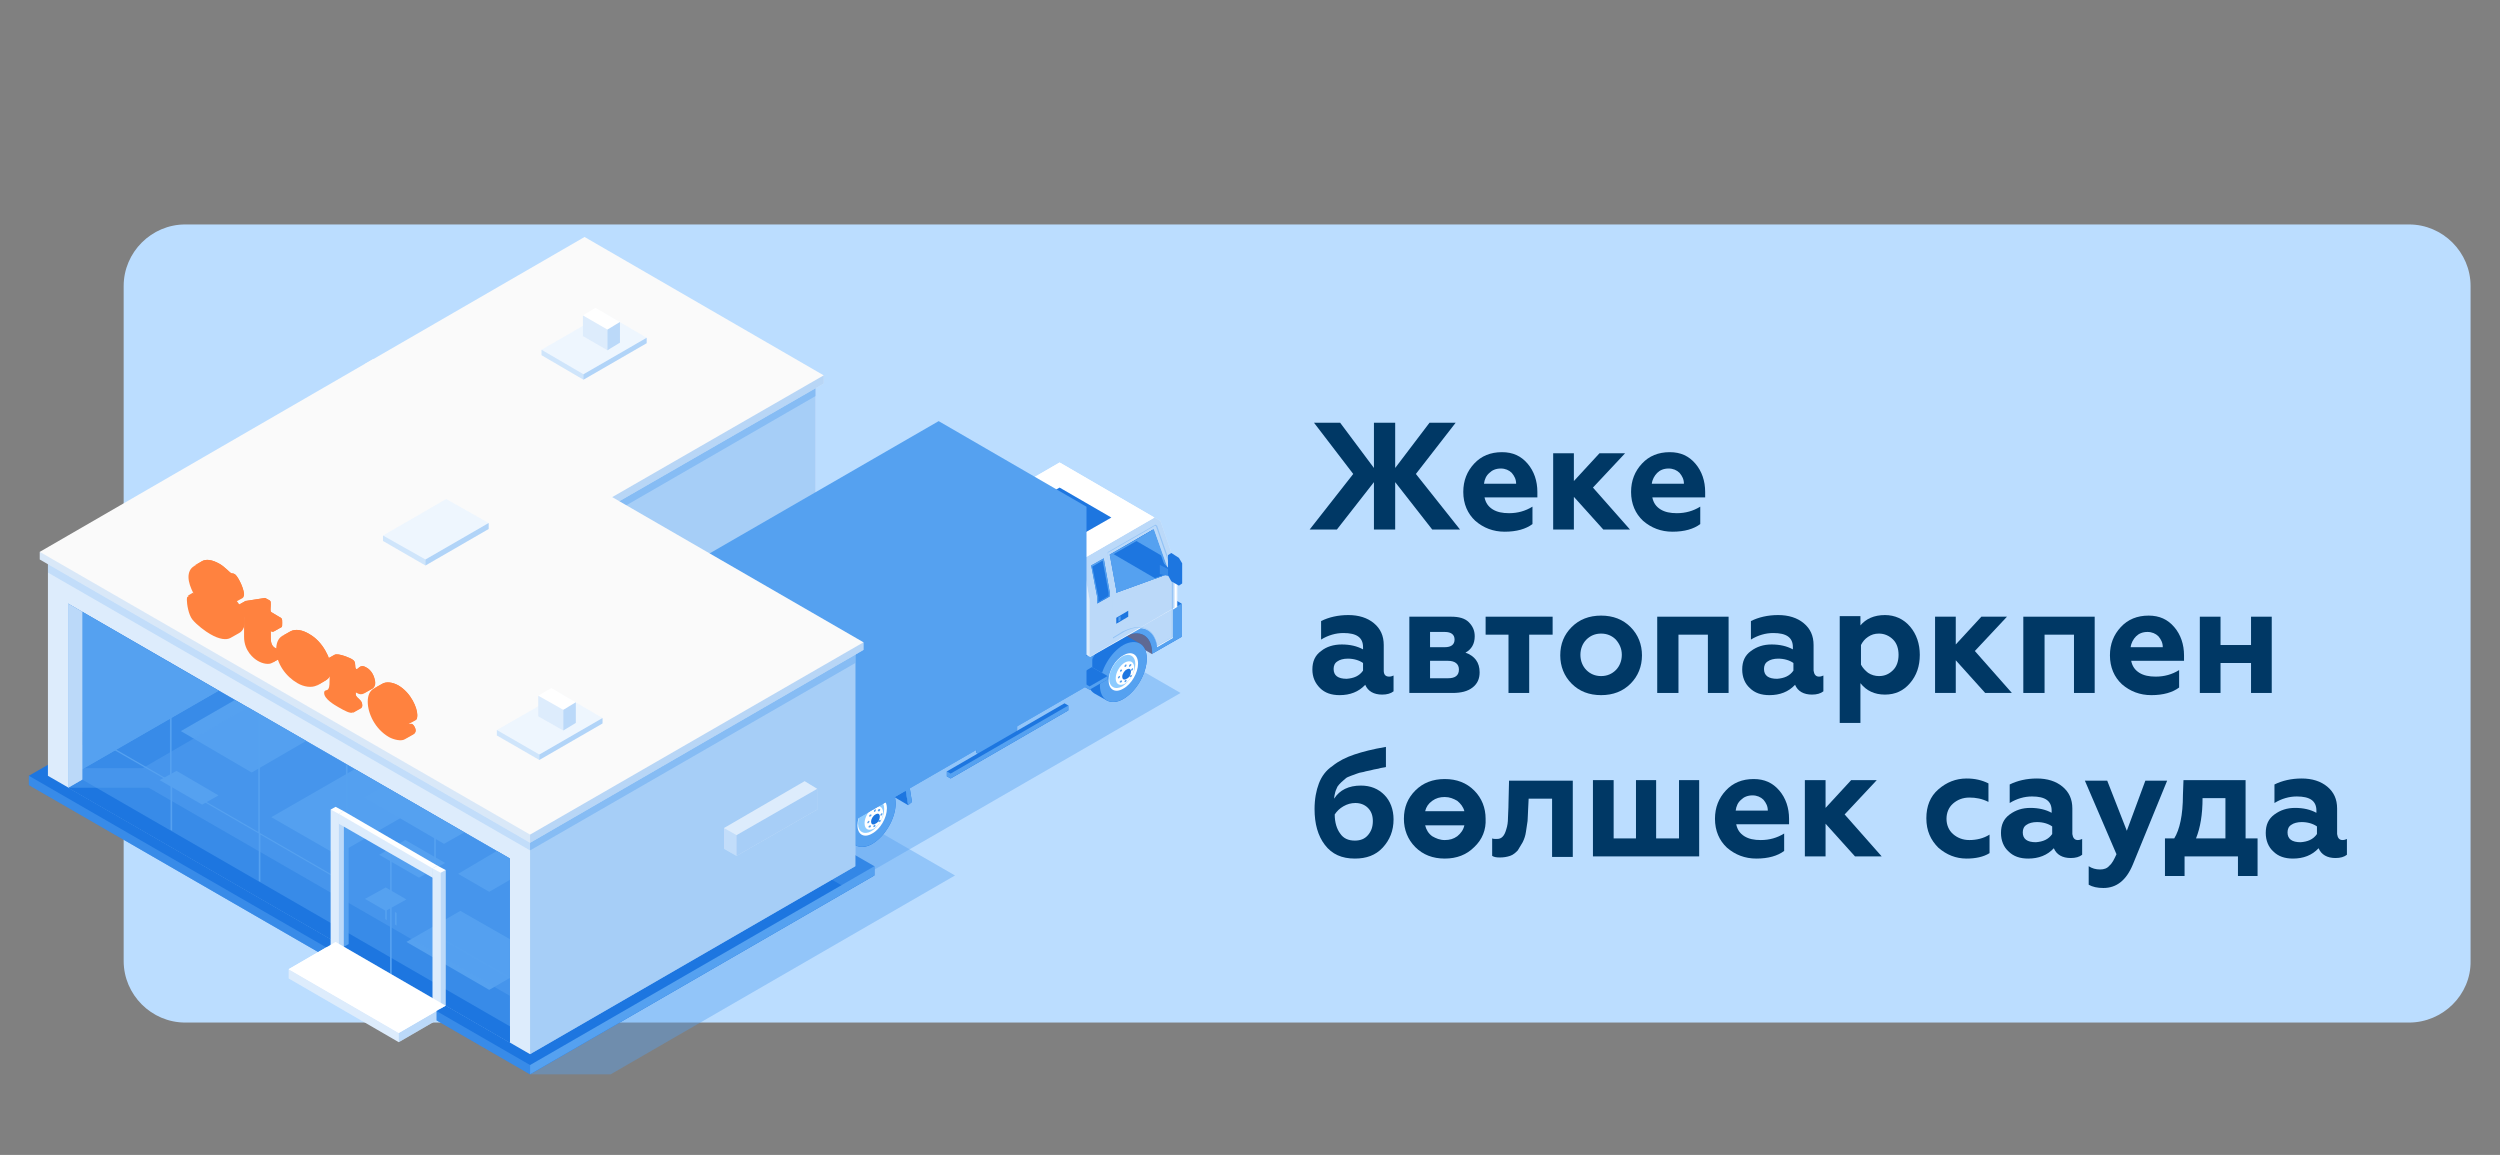 <?xml version="1.0" encoding="utf-8"?>
<!-- Generator: Adobe Illustrator 27.8.1, SVG Export Plug-In . SVG Version: 6.00 Build 0)  -->
<svg version="1.1" id="Layer_7" xmlns="http://www.w3.org/2000/svg" xmlns:xlink="http://www.w3.org/1999/xlink" x="0px" y="0px"
	 viewBox="0 0 458.9 212" style="enable-background:new 0 0 458.9 212;" xml:space="preserve">
<rect x="0" y="0" width="458.9" height="212" fill="#808080" stroke="none"/>
<style type="text/css">
	.st0{fill:#BBDDFF;}
	.st1{opacity:0.4;fill:#55A1F0;}
	.st2{fill:#1D76E0;}
	.st3{opacity:0.5;fill:#55A1F0;}
	.st4{fill:#55A1F0;}
	.st5{fill:#FFFFFF;}
	.st6{opacity:0.4;fill:#2285EC;}
	.st7{fill:#FAFAFA;}
	.st8{fill:#8CCBFF;}
	.st9{opacity:0.8;fill:#706680;}
	.st10{opacity:0.2;fill:#55A1F0;}
	.st11{fill:#FF823F;}
	.st12{opacity:0.1;fill:#55A1F0;}
	.st13{fill:#003865;}
</style>
<path class="st0" d="M442.2,187.7H34c-6.2,0-11.3-5.1-11.3-11.3V52.5c0-6.2,5.1-11.3,11.3-11.3h408.2c6.2,0,11.3,5.1,11.3,11.3
	v123.9C453.6,182.6,448.4,187.7,442.2,187.7z"/>
<g>
	<polygon class="st1" points="129.3,134.2 129.3,134.2 168.1,111.8 122.1,85.3 107.3,85.3 68.5,107.6 68.5,107.6 68.5,107.6 
		5.3,144.1 97.3,197.2 112.1,197.2 175.3,160.7 	"/>
	<g>
		<polygon class="st2" points="153.3,110.1 107.3,83.6 68.5,106 68.5,107.6 114.5,134.2 153.3,111.8 		"/>
		<polygon class="st3" points="68.5,106 68.5,107.6 114.5,134.2 114.5,132.5 		"/>
		<polygon class="st4" points="114.5,132.5 114.5,134.2 153.3,111.8 153.3,110.1 		"/>
	</g>
	<g>
		<polygon class="st2" points="160.5,159 68.5,106 5.3,142.4 5.3,144.1 97.3,197.2 160.5,160.7 		"/>
		<polygon class="st3" points="97.3,195.5 97.3,197.2 5.3,144.1 5.3,142.4 		"/>
		<polygon class="st4" points="160.5,159 160.5,160.7 97.3,197.2 97.3,195.5 		"/>
	</g>
	<g>
		<polygon class="st5" points="149.7,70.4 107.3,45.9 68.5,68.2 68.5,108 110.9,132.5 149.7,110.1 		"/>
		<polygon class="st6" points="110.9,92.7 110.9,132.5 149.7,110.1 149.7,70.4 		"/>
		<polygon class="st1" points="110.9,92.7 110.9,95.1 149.7,72.7 149.7,70.4 		"/>
	</g>
	<g>
		<polygon class="st7" points="151.2,68.9 107.3,43.5 67,66.8 67,68.2 110.9,93.6 151.2,70.4 		"/>
		<polygon class="st1" points="110.9,92.1 110.9,93.6 151.2,70.4 151.2,68.9 		"/>
	</g>
	<g>
		<polygon class="st1" points="155,162.8 127.6,147 189.3,111.4 216.7,127.2 		"/>
		<g>
			<polygon class="st2" points="196.6,104.1 126.7,144.4 126.7,147.7 140.7,155.8 210.6,115.5 210.6,112.2 			"/>
			<polygon class="st3" points="140.7,152.5 140.7,155.8 126.7,147.7 126.7,144.4 			"/>
			<polygon class="st4" points="210.6,112.2 140.7,152.5 140.7,155.8 210.6,115.5 			"/>
		</g>
		<g>
			<g>
				<polygon class="st2" points="186,131.6 179.2,135.5 179.2,138.2 179.9,138.5 186.7,134.6 186.7,132 				"/>
				<polygon class="st4" points="179.9,135.9 179.2,135.5 179.2,138.2 179.9,138.5 186.7,134.6 186.7,132 				"/>
			</g>
			<g>
				<polygon class="st2" points="195.4,129.1 173.8,141.6 173.8,142.5 174.5,142.9 196.1,130.4 196.1,129.5 				"/>
				<polygon class="st4" points="174.5,142 173.8,141.6 173.8,142.5 174.5,142.9 196.1,130.4 196.1,129.5 				"/>
			</g>
		</g>
		<g>
			<polygon class="st2" points="163.3,145.8 151.5,150.6 150.8,151 150.8,147.7 152.1,143 161.2,137.7 163.3,140.9 164,145.3 			"/>
			<polygon class="st4" points="163.3,145.8 151.5,150.6 150.8,151 150.8,147.7 152.1,143 161.2,137.7 163.3,140.9 164,145.3 			"/>
			<polygon class="st2" points="166.7,147.8 163.3,145.8 162.6,141.5 160.8,138.7 164.2,140.7 166,143.5 			"/>
			<g>
				<path class="st2" d="M164.4,147.5c0-1.4-0.5-2.3-1.3-2.8l0,0l-2.3-1.3l0,0c-0.8-0.4-1.8-0.4-3,0.3c-2.4,1.4-4.3,4.7-4.3,7.4
					c0,1.4,0.5,2.3,1.3,2.8l2.3,1.3c0.8,0.4,1.8,0.4,3-0.3C162.5,153.5,164.4,150.2,164.4,147.5z"/>
				<path class="st4" d="M164.4,147.5c0-2.7-1.9-3.8-4.3-2.5c-2.4,1.4-4.3,4.7-4.3,7.4c0,2.7,1.9,3.8,4.3,2.5
					C162.5,153.5,164.4,150.2,164.4,147.5z"/>
				<path class="st5" d="M162.8,148.4c0-1.7-1.2-2.4-2.7-1.5c-1.5,0.8-2.7,2.9-2.7,4.6c0,1.7,1.2,2.4,2.7,1.5
					C161.6,152.2,162.8,150.1,162.8,148.4z"/>
				<path class="st8" d="M162.3,148.5c0-1.5-1.1-2.1-2.4-1.4c-1.3,0.8-2.4,2.6-2.4,4.1c0,1.5,1.1,2.1,2.4,1.4
					C161.3,151.8,162.3,150,162.3,148.5z"/>
				<path class="st5" d="M162.1,149.2c0-1.1-0.7-1.5-1.7-1c-0.9,0.5-1.7,1.8-1.7,2.9c0,1.1,0.7,1.5,1.7,1
					C161.4,151.5,162.1,150.2,162.1,149.2z"/>
				<path class="st4" d="M160.6,149c-0.1,0.1-0.2,0-0.2-0.1c0-0.1,0.1-0.3,0.2-0.3c0.1-0.1,0.2,0,0.2,0.1
					C160.7,148.8,160.7,149,160.6,149z M160.7,151.5c0-0.1-0.1-0.2-0.2-0.1c-0.1,0.1-0.2,0.2-0.2,0.3c0,0.1,0.1,0.2,0.2,0.1
					C160.7,151.8,160.7,151.6,160.7,151.5z M161.8,149.7c0.1-0.1,0.2-0.2,0.2-0.3c0-0.1-0.1-0.2-0.2-0.1c-0.1,0.1-0.2,0.2-0.2,0.3
					C161.6,149.7,161.7,149.8,161.8,149.7z M159.4,151.1c0.1-0.1,0.2-0.2,0.2-0.3c0-0.1-0.1-0.2-0.2-0.1c-0.1,0.1-0.2,0.2-0.2,0.3
					C159.2,151.1,159.3,151.2,159.4,151.1z M161.5,148.8c0.1-0.1,0.1-0.3,0-0.3c-0.1,0-0.2,0-0.3,0.1c-0.1,0.1-0.1,0.3,0,0.3
					C161.4,149,161.5,148.9,161.5,148.8z M159.8,151.8c0.1-0.1,0.1-0.3,0-0.3c-0.1,0-0.2,0-0.3,0.1c-0.1,0.1-0.1,0.3,0,0.3
					C159.6,151.9,159.8,151.9,159.8,151.8z M161.3,150.9c0.1,0,0.2,0,0.3-0.1c0.1-0.1,0.1-0.3,0-0.3c-0.1,0-0.2,0-0.3,0.1
					C161.2,150.7,161.2,150.9,161.3,150.9z M159.6,149.9c0.1,0,0.2,0,0.3-0.1c0.1-0.1,0.1-0.3,0-0.3c-0.1,0-0.2,0-0.3,0.1
					C159.5,149.8,159.5,149.9,159.6,149.9z"/>
				<path class="st2" d="M161.5,149.9c0-0.5-0.3-0.7-0.8-0.4c-0.4,0.2-0.8,0.8-0.8,1.3c0,0.5,0.3,0.7,0.8,0.4
					C161.2,151,161.5,150.4,161.5,149.9z"/>
			</g>
			<polygon class="st2" points="166.7,142.8 164.6,139.7 161.2,137.7 150.9,142.3 149.6,147 149.6,150.4 154.2,153 154.9,152.6 
				154.9,149.6 157.8,144.4 164.2,140.7 166,143.5 166.7,147.8 167.4,147.2 			"/>
			<polygon class="st4" points="166.7,147.8 166,143.5 164.2,140.7 157.8,144.4 154.9,149.6 154.9,152.6 154.2,153 154.2,149.7 
				155.5,144.9 164.6,139.7 166.7,142.8 167.4,147.2 			"/>
			<polygon class="st2" points="149.7,147.1 149.6,150.3 154.2,153 154.2,149.7 			"/>
			<polygon class="st3" points="149.7,147.1 149.6,150.3 154.2,153 154.2,149.7 			"/>
			<polygon class="st3" points="155.5,144.9 154.2,149.7 149.6,147 150.9,142.3 			"/>
		</g>
		<g>
			<polygon class="st2" points="216.9,116.9 216.9,110.8 199.5,100.8 186.7,108.2 204,118.2 206.2,117 206.2,117 211.5,120 			"/>
			<path class="st4" d="M206.2,117l10.7-6.2v6.1l-5.4,3.1C211.5,116.6,209.2,115.3,206.2,117z"/>
			<path class="st9" d="M206.2,117l5.3,3.1C211.5,116.6,209.2,115.3,206.2,117z"/>
			<g>
				<path class="st2" d="M210.5,120.9c0-1.4-0.5-2.3-1.3-2.8l0,0l-2.3-1.3l0,0c-0.8-0.4-1.8-0.4-3,0.3c-2.4,1.4-4.3,4.7-4.3,7.4
					c0,1.4,0.5,2.3,1.3,2.8l2.3,1.3c0.8,0.4,1.8,0.4,3-0.3C208.6,126.9,210.5,123.6,210.5,120.9z"/>
				<path class="st4" d="M210.5,120.9c0-2.7-1.9-3.8-4.3-2.5c-2.4,1.4-4.3,4.7-4.3,7.4c0,2.7,1.9,3.8,4.3,2.5
					C208.6,126.9,210.5,123.6,210.5,120.9z"/>
				<path class="st5" d="M208.9,121.8c0-1.7-1.2-2.4-2.7-1.5c-1.5,0.8-2.7,2.9-2.7,4.6c0,1.7,1.2,2.4,2.7,1.5
					C207.7,125.6,208.9,123.5,208.9,121.8z"/>
				<path class="st8" d="M208.4,121.9c0-1.5-1.1-2.1-2.4-1.4c-1.3,0.8-2.4,2.6-2.4,4.1c0,1.5,1.1,2.1,2.4,1.4
					C207.3,125.2,208.4,123.4,208.4,121.9z"/>
				<path class="st5" d="M208.2,122.6c0-1.1-0.7-1.5-1.7-1c-0.9,0.5-1.7,1.8-1.7,2.9c0,1.1,0.7,1.5,1.7,1
					C207.4,124.9,208.2,123.6,208.2,122.6z"/>
				<path class="st4" d="M206.6,122.4c-0.1,0.1-0.2,0-0.2-0.1c0-0.1,0.1-0.3,0.2-0.3c0.1-0.1,0.2,0,0.2,0.1
					C206.8,122.2,206.7,122.4,206.6,122.4z M206.8,124.9c0-0.1-0.1-0.2-0.2-0.1c-0.1,0.1-0.2,0.2-0.2,0.3c0,0.1,0.1,0.2,0.2,0.1
					C206.7,125.2,206.8,125,206.8,124.9z M207.8,123.1c0.1-0.1,0.2-0.2,0.2-0.3c0-0.1-0.1-0.2-0.2-0.1c-0.1,0.1-0.2,0.2-0.2,0.3
					C207.7,123.1,207.7,123.2,207.8,123.1z M205.4,124.5c0.1-0.1,0.2-0.2,0.2-0.3c0-0.1-0.1-0.2-0.2-0.1c-0.1,0.1-0.2,0.2-0.2,0.3
					C205.2,124.5,205.3,124.6,205.4,124.5z M207.6,122.2c0.1-0.1,0.1-0.3,0-0.3c-0.1,0-0.2,0-0.3,0.2c-0.1,0.1-0.1,0.3,0,0.3
					C207.4,122.4,207.5,122.3,207.6,122.2z M205.9,125.2c0.1-0.1,0.1-0.3,0-0.3c-0.1,0-0.2,0-0.3,0.1c-0.1,0.1-0.1,0.3,0,0.3
					C205.7,125.3,205.8,125.3,205.9,125.2z M207.4,124.3c0.1,0,0.2,0,0.3-0.1c0.1-0.1,0.1-0.3,0-0.3c-0.1,0-0.2,0-0.3,0.2
					C207.3,124.1,207.3,124.3,207.4,124.3z M205.6,123.3c0.1,0,0.2,0,0.3-0.1c0.1-0.1,0.1-0.3,0-0.3c-0.1,0-0.2,0-0.3,0.1
					C205.6,123.2,205.6,123.3,205.6,123.3z"/>
				<path class="st2" d="M207.6,123.3c0-0.5-0.3-0.7-0.8-0.4c-0.4,0.2-0.8,0.8-0.8,1.3c0,0.5,0.3,0.7,0.8,0.4
					C207.3,124.4,207.6,123.8,207.6,123.3z"/>
			</g>
			<g>
				<polygon class="st2" points="203.3,124.1 199.8,122.1 196.5,124 196.5,124.6 200,126.6 203.3,124.7 				"/>
				<polygon class="st4" points="203.3,124.1 199.8,122.1 196.5,124 196.5,124.6 200,126.6 203.3,124.7 				"/>
				<polygon class="st2" points="200,126 203.3,124.1 199.8,122.1 196.5,124 				"/>
				<polygon class="st2" points="199.8,119.4 196.5,121.3 196.5,124 197.2,124.4 200.5,122.4 200.5,119.8 				"/>
				<polygon class="st4" points="197.2,121.7 196.5,121.3 196.5,124 197.2,124.4 200.5,122.4 200.5,119.8 				"/>
			</g>
			<path class="st5" d="M216,104.3l-3-8.7l-1.1-0.6L194.7,85v0l-0.2-0.1l-12.8,7.4l-1.1,0.9l-1.1,5l0,10.5l20.6,11.9l9.3-5.3
				c1.6,0.1,2.7,1.4,3,3.4l0,0.1l2.9-1.7l0,0v-5.2l0.8-0.5V104.3z"/>
			<path class="st1" d="M212.3,118.6L212.3,118.6l2.9-1.6l0,0v-5.2l-5.9,3.4C210.9,115.3,212,116.6,212.3,118.6z"/>
			<polygon class="st1" points="216,104.3 213,95.6 211.9,95 199.1,102.4 198.9,103.8 200,110.1 200,120.6 214.1,112.4 216,111.3 
							"/>
			<polygon class="st2" points="201.4,110.8 201.4,109.6 200.3,103.8 202.6,102.5 203.7,108.7 203.7,109.5 			"/>
			<path class="st4" d="M200.3,103.8l1.1,5.7v1.2l2.3-1.3v-0.7l-1.1-6.2L200.3,103.8z M203.5,109.4l-1.9,1.1v-0.9l-1.1-5.6l1.9-1.1
				l1.1,5.9V109.4z"/>
			<path class="st1" d="M212.3,118.7L212.3,118.7c-0.3-2.2-1.5-3.5-3.3-3.5c-0.8,0-1.8,0.3-2.7,0.8l-2,1.2l0-8.7l-1.1-6.9l0.2-0.3
				l0,0l8.7-5l0.3,0.2l0,0l2.8,8.1l0.1,0.3V117l0,0L212.3,118.7z M209,115.1c1.8,0,3.1,1.3,3.4,3.4l2.7-1.5v-12l-0.1-0.3l-2.8-8.1
				l-0.2-0.1l-8.7,5l-0.1,0.2l1.1,6.8v8.5l1.8-1.1C207.2,115.4,208.1,115.1,209,115.1z"/>
			<polygon class="st2" points="204.9,108.8 204.9,108.3 203.7,101.8 211.7,97.2 214.4,104.9 214.5,105.3 			"/>
			<polygon class="st4" points="204.9,108.8 204.9,108.3 203.7,101.8 211.7,97.2 214.4,104.9 214.5,105.3 			"/>
			<polygon class="st2" points="214.5,105.3 214.4,104.9 211.7,97.2 204.2,101.6 212.1,106.2 			"/>
			<polygon class="st2" points="207.1,112.1 207.1,113.2 204.9,114.5 204.9,113.4 			"/>
			<polygon class="st4" points="205.7,113.8 205.7,113.1 205.3,113.3 205.3,114.1 			"/>
			<polygon class="st5" points="211.9,95 199.1,102.4 181.7,92.3 194.5,84.9 			"/>
			<polygon class="st2" points="204,95 194.5,89.5 189.6,92.3 199.1,97.8 			"/>
			<polygon class="st10" points="198.9,103.8 180.6,93.2 181.7,92.3 199.1,102.4 			"/>
			<polygon class="st10" points="198.9,103.8 180.6,93.2 179.4,98.2 179.4,108.7 200,120.6 200,110.1 			"/>
			<polygon class="st4" points="211.7,97.2 208.4,99.2 213.4,102.1 			"/>
			<path class="st4" d="M204.9,108.8l9.7-3.5l-0.1-0.5l-2.7-7.6l-8,4.6l1.1,6.5V108.8z M203.9,102l7.7-4.4l2.6,7.4l0.1,0.3l-9.2,3.3
				v-0.2L203.9,102z"/>
			<polygon class="st5" points="215.6,105.7 215.6,111.6 216,111.3 216,105.5 			"/>
		</g>
		<g>
			<polygon class="st4" points="172.3,77.3 120.7,107.1 120.7,140.2 147.8,155.8 199.4,126 199.4,93 			"/>
			<polygon class="st4" points="199.4,93 199.4,126 147.8,155.8 147.8,122.7 			"/>
			<polygon class="st3" points="120.7,107.1 147.8,122.7 147.8,155.8 120.7,140.2 			"/>
		</g>
		<g>
			<polygon class="st2" points="123.1,143.9 147,157.7 147,159.4 146.3,159.8 122.4,146 122.4,144.3 			"/>
			<polygon class="st3" points="122.4,144.3 122.4,146 146.3,159.8 146.3,158 			"/>
			<path class="st5" d="M145,157.7v0.9l-2.3-1.3v-0.9L145,157.7z M123.7,145.4v0.9l2.3,1.3v-0.9L123.7,145.4z"/>
			<polygon class="st4" points="147,159.4 147,157.7 146.3,158 146.3,159.8 146.3,159.8 			"/>
		</g>
		<g>
			<polygon class="st2" points="213.5,103.3 212.9,103.7 212.9,105.4 214.5,105.7 214.5,104.5 214.4,104.2 			"/>
			<polygon class="st3" points="212.9,103.7 214.5,104.5 214.5,105.7 212.9,105.4 			"/>
			<polygon class="st2" points="217,103.4 216.4,102.4 215,101.5 214.4,101.9 214.4,105.6 215,106.7 216.4,107.5 217,107.1 			"/>
		</g>
	</g>
	<g>
		<polygon class="st5" points="68.5,68.2 8.8,102.7 8.8,142.4 97.3,193.5 157,159 157,119.3 		"/>
		<polygon class="st10" points="8.8,102.7 8.8,142.4 97.3,193.5 97.3,153.8 		"/>
		<polygon class="st10" points="8.8,102.7 8.8,105.1 97.3,156.1 97.3,153.8 		"/>
		<polygon class="st6" points="97.3,153.8 97.3,193.5 157,159 157,119.3 		"/>
		<polygon class="st1" points="97.3,153.8 97.3,156.1 157,121.7 157,119.3 		"/>
	</g>
	<polygon class="st2" points="12.5,110.8 12.5,144.6 93.6,191.4 93.6,157.6 	"/>
	<polygon class="st3" points="12.5,110.8 12.5,144.6 93.6,191.4 93.6,157.6 	"/>
	<polygon class="st4" points="74.6,172.9 89.8,181.7 93.6,179.5 93.6,172.4 84.5,167.2 	"/>
	<polygon class="st4" points="89.8,163.7 93.6,161.5 93.6,157.6 91.2,156.2 84.1,160.4 	"/>
	<polygon class="st4" points="81.7,158.4 76.9,161.1 69.6,156.9 74.4,154.2 	"/>
	<polygon class="st4" points="46.2,141.8 56.2,136 43.1,128.5 33.2,134.2 	"/>
	<polygon class="st4" points="61.8,156.9 77.1,148.1 65.1,141.2 49.8,150 	"/>
	<polygon class="st2" points="15.1,143.1 12.5,144.6 93.6,191.4 93.6,188.4 	"/>
	<polygon class="st3" points="93.6,157.6 45.5,129.8 26.2,141 12.5,141 12.5,144.6 27.3,144.6 93.6,182.8 	"/>
	<polygon class="st4" points="29.3,143.2 37.1,147.7 40.1,146 32.4,141.5 	"/>
	<polygon class="st4" points="81.5,154.9 85.2,152.8 70.5,144.3 66.9,146.4 	"/>
	<polygon class="st4" points="67,165 70.8,167.2 74.6,165.1 70.8,162.9 	"/>
	<polygon class="st4" points="15.1,112.3 15.1,141.2 40.1,126.8 	"/>
	<polygon class="st4" points="15.1,136.8 15.1,141.2 40.1,126.8 36.3,124.6 	"/>
	<path class="st4" d="M79.7,160.3v-10.7l0.3,0.2v10.7L79.7,160.3z M63.1,161.8l-15.4-8.9v-21.7l-0.3-0.2v21.7l-15.9-9.2v-21.7
		l-0.3-0.2v21.7L15.1,134v0.3l16.2,9.3v8.7l0.3,0.2v-8.7l15.9,9.2v8.7l0.3,0.2v-8.7l15.4,8.9V161.8z M80.3,172l13.2,7.6v-0.3
		l-13.2-7.6V172z M63.8,151.1v-10.6l-0.3-0.2v10.6L63.8,151.1z"/>
	<polygon class="st5" points="15.1,112.3 12.5,110.8 12.5,144.6 15.1,143.1 	"/>
	<polygon class="st1" points="15.1,112.3 12.5,110.8 12.5,144.6 15.1,143.1 	"/>
	<g>
		<polygon class="st7" points="158.5,117.9 68.5,65.9 7.3,101.3 7.3,102.7 97.3,154.7 158.5,119.3 		"/>
		<polygon class="st1" points="97.3,153.2 97.3,154.7 158.5,119.3 158.5,117.9 		"/>
		<polygon class="st10" points="7.3,101.3 7.3,102.7 97.3,154.7 97.3,153.2 		"/>
	</g>
	<g>
		<g>
			<path class="st11" d="M43.1,105.4c-0.3-0.2-0.5-0.1-0.7-0.2c-0.2-0.1-1.2-1.2-2.1-1.7c-1.4-0.8-2.5-0.9-3.2-0.5v0l-1.6,1v0
				c-0.6,0.4-0.9,1.1-0.9,1.9c0,1,0.4,2,0.9,3l-1,0.6c-0.2,0.1-0.2,0.3-0.2,0.6c0,0.8,0.3,2.7,1,3.6c0.8,1,2.4,2.2,3.3,2.7
				c1.7,1,3,1.1,3.7,0.7h0l1.6-0.9v0c0.7-0.4,1-1.1,1-2c0-1.2-0.4-2.3-1.3-3.5c-0.1-0.1-0.2-0.2-0.2-0.3l1.1-0.6c0,0,0,0,0,0l0,0
				l0,0c0.2-0.1,0.3-0.4,0.3-0.7C44.6,107.5,43.5,105.6,43.1,105.4z"/>
			<path class="st11" d="M34.4,109.4L34.4,109.4l1-0.6c0,0,0,0,0,0c0.1,0.2,0.3,0.5,0.4,0.7c1.6,2.4,3.5,3.2,3.5,4.4
				c0,0.6-0.8,0.3-1.1,0.2c-2.6-1.5-2.4-4-3.4-4.6C34.6,109.4,34.5,109.3,34.4,109.4z M43.1,105.4c-0.3-0.2-0.5-0.1-0.7-0.2
				c-0.2-0.1-1.2-1.2-2.1-1.7c-1.4-0.8-2.5-0.9-3.2-0.5v0l-1.6,0.9c0.7-0.4,1.8-0.4,3.2,0.5c0.9,0.5,1.9,1.6,2.1,1.7
				c0.2,0.1,0.4,0,0.7,0.2c0.5,0.3,1.6,2.2,1.6,3.5c0,0.6-0.3,0.9-0.8,0.6c-0.9-0.5-1.5-2.7-3-3.6c-0.4-0.3-0.9-0.3-0.9,0.3
				c0,1.3,1.9,2.1,3.6,4.3c0.9,1.2,1.3,2.2,1.3,3.5c0,0.9-0.3,1.7-1,2h0l1.6-0.9v0c0.7-0.4,1-1.1,1-2c0-1.2-0.4-2.3-1.3-3.5
				c-0.1-0.1-0.2-0.2-0.2-0.3l1.1-0.6c0,0,0,0,0,0l0,0l0,0c0.2-0.1,0.3-0.4,0.3-0.7C44.6,107.5,43.5,105.6,43.1,105.4z"/>
		</g>
		<g>
			<path class="st11" d="M51.2,113.2l-1-0.6c-0.4-0.2-0.5-0.3-0.5-0.4c-0.1-0.2,0-0.7,0-1.2c0-0.7,0-0.7-0.6-1
				c-0.4-0.2-0.4-0.3-0.7-0.2l-3.2,0.5c0,0,0,0-0.1,0h0l-1.6,0.9v0c-0.1,0.1-0.1,0.2-0.1,0.4c0,0.4,0,0.5,0.1,0.7
				c0.1,0.1,0.3,0.2,0.6,0.4c0.3,0.2,0.5,0.2,0.6,0.3c0.1,0.1,0.1,0.2,0.1,0.5v3.4c0,2.6,1.8,4,2.5,4.4c1,0.6,2.1,0.7,2.6,0.4l0,0
				l1.6-0.9l0,0c0.2-0.1,0.4-0.4,0.4-0.7c0-0.3-0.2-0.9-0.5-1c-0.3-0.1-0.5,0.1-0.9-0.2c-0.4-0.2-0.8-0.7-0.8-1.8v-1.2
				c0.2,0.1,0.3,0.1,0.4,0.1l0,0l1.6-0.9l0,0c0.1-0.1,0.1-0.3,0.1-0.8C51.8,113.6,51.8,113.5,51.2,113.2z"/>
			<path class="st11" d="M51.4,119.1c0.3,0.2,0.5,0.7,0.5,1c0,0.3-0.1,0.5-0.4,0.7l0,0l-1.6,0.9l0,0c0.2-0.1,0.4-0.4,0.4-0.7
				c0-0.3-0.2-0.9-0.5-1c-0.3-0.1-0.5,0.1-0.9-0.2c-0.4-0.2-0.8-0.7-0.8-1.8v-2.4c0-0.6,0-0.6,0.5-0.3l1,0.6c0,0,0.1,0,0.1,0.1v1.2
				c0,1.1,0.4,1.6,0.8,1.8C50.9,119.2,51.1,118.9,51.4,119.1z M51.2,113.2l-1-0.6c-0.4-0.2-0.5-0.3-0.5-0.4c-0.1-0.2,0-0.7,0-1.2
				c0-0.7,0-0.7-0.6-1c-0.4-0.2-0.4-0.3-0.7-0.2l-3.2,0.5c0,0,0,0-0.1,0h0l-1.6,0.9v0v0c0,0,0,0,0.1,0l3.2-0.5c0.3,0,0.3,0,0.7,0.2
				c0.6,0.3,0.6,0.3,0.6,1c0,0.5,0,1,0,1.2c0,0.2,0.1,0.2,0.5,0.4l1,0.6c0.6,0.4,0.6,0.4,0.6,1.1c0,0.5,0,0.7-0.1,0.8l0,0l1.6-0.9
				c0.1-0.1,0.1-0.3,0.1-0.8C51.8,113.6,51.8,113.5,51.2,113.2z"/>
		</g>
		<g>
			<path class="st11" d="M56.8,116.4c-1.3-0.8-2.6-1-3.5-0.5l0,0l-1.6,0.9l0,0c-0.6,0.4-1,1.2-1,2.4c0,2.6,1.8,5,3.9,6.2
				c1.2,0.7,2.6,0.9,3.6,0.4v0l1.7-1l0,0c0.6-0.4,1-1,1-2.1C60.7,120.9,59.3,117.8,56.8,116.4z"/>
			<path class="st11" d="M55.8,123.2c0,0.5-0.1,1-0.7,0.6c-1-0.6-1.2-3.3-1.3-4.3c0-0.5,0.2-0.8,0.7-0.6
				C55.5,119.5,55.8,122.5,55.8,123.2z M56.8,116.4c-1.3-0.8-2.6-1-3.5-0.5l0,0l-1.6,0.9l0,0c0.9-0.5,2.2-0.3,3.5,0.5
				c2.5,1.4,3.9,4.5,3.9,6.5c0,1.1-0.4,1.7-1,2.1v0l1.7-1l0,0c0.6-0.4,1-1,1-2.1C60.7,120.9,59.3,117.8,56.8,116.4z"/>
		</g>
		<g>
			<path class="st11" d="M67.2,122.5c-1.2-0.7-1.4,0.5-1.8,0.3c-0.2-0.1-0.2-0.5-0.2-0.7c-0.1-0.6-0.1-0.8-0.6-1.1
				c-0.1-0.1-2.5-1.2-3.2-0.8l0,0l-1.6,0.9l0,0c-0.1,0.1-0.2,0.2-0.2,0.4c0,1,0.9,0.6,0.9,2.2v1c0,0.5,0,1.4-0.2,1.7
				c-0.2,0.5-0.8,0.1-0.8,0.8c0,1.1,1.9,2.2,2.6,2.6c1.2,0.7,2.2,1.2,2.6,1l0,0l1.6-0.9v0c0.1-0.1,0.2-0.2,0.2-0.5
				c0-1-1.1-1.2-1.2-1.9c0-0.1,0-0.3,0-0.4c0.1,0,0.1,0.1,0.2,0.1c0.5,0.3,0.9,0.3,1.3,0.1l0,0l1.6-0.9c0,0,0,0,0,0l0,0l0,0
				c0.3-0.2,0.5-0.5,0.5-1.1C68.8,124.2,68.2,123,67.2,122.5z"/>
			<path class="st11" d="M68.8,125.3c0,0.5-0.2,0.9-0.5,1.1l0,0l0,0c0,0,0,0,0,0l-1.6,0.9l0,0c0,0,0,0,0,0c0.3-0.2,0.5-0.5,0.5-1.1
				c0-1.1-0.6-2.3-1.6-2.8c-1.2-0.7-1.4,0.5-1.8,0.3c-0.2-0.1-0.2-0.5-0.2-0.7c-0.1-0.6-0.1-0.8-0.6-1.1c-0.1-0.1-2.5-1.2-3.2-0.8
				l0,0l1.6-0.9l0,0c0.7-0.4,3.1,0.7,3.2,0.8c0.5,0.3,0.6,0.5,0.6,1.1c0,0.2,0,0.6,0.2,0.7c0.3,0.2,0.6-1,1.8-0.3
				C68.2,123,68.8,124.2,68.8,125.3z M65.3,127.5c0-0.1,0-0.3,0-0.4l0,0c-0.8-0.6-1-1.5-1.4-1.7c-0.4-0.2-0.3,0.9-0.3,1.2
				c0,0.5,0,1.2,0.1,1.9c0.1,0.8,1.2,0.9,1.2,1.9c0,0.3-0.1,0.4-0.2,0.5c0,0,0,0,0,0l0,0l1.6-0.9v0c0.1-0.1,0.2-0.2,0.2-0.5
				C66.5,128.4,65.4,128.2,65.3,127.5z"/>
		</g>
		<g>
			<path class="st11" d="M73.1,125.8c-1.1-0.6-2.2-0.7-2.9-0.3v0l0,0c0,0,0,0,0,0l-1.6,0.9l0,0c-0.7,0.4-1.1,1.2-1.1,2.4
				c0,2.1,1.3,5,3.9,6.5c0.9,0.5,2.3,0.8,2.9,0.4v0l1.6-0.9l0,0c0.2-0.1,0.4-0.4,0.4-0.7c0-0.3-0.3-1-0.6-1.1c-0.2-0.1-0.4,0-0.9,0
				l1.5-0.8c0,0,0,0,0,0l0,0c0.2-0.1,0.3-0.3,0.3-0.9C76.6,130,75.5,127.2,73.1,125.8z"/>
			<path class="st11" d="M76.6,131.2c0,0.5-0.1,0.8-0.3,0.9l0,0c0,0,0,0,0,0l-1.5,0.8c0.4,0,0.7-0.1,0.9,0c0.3,0.2,0.6,0.8,0.6,1.1
				c0,0.3-0.1,0.6-0.4,0.7l0,0l-1.6,0.9v0c0.2-0.1,0.4-0.4,0.4-0.7c0-0.3-0.3-1-0.6-1.1c-0.3-0.2-0.8,0.3-1.9-0.4
				c-0.7-0.4-1.6-1.6-1.6-2.4c0-0.3,0.2-0.1,0.4,0l3.1,1.8c0.5,0.3,0.9,0.4,0.9-0.7c0-1.2-1.1-4-3.5-5.4c-1.1-0.6-2.1-0.7-2.9-0.3
				l0,0l1.6-0.9c0,0,0,0,0,0l0,0v0c0.7-0.4,1.8-0.3,2.9,0.3C75.5,127.2,76.6,130,76.6,131.2z M72.2,129.7c0-0.6-0.3-1.2-0.8-1.5
				c-0.5-0.3-0.9,0.1-0.9,0.6c0,0.6,0.5,0.7,0.9,0.9C71.8,129.9,72.2,130.3,72.2,129.7z"/>
		</g>
	</g>
	<g>
		<polygon class="st5" points="78.1,103.8 70.3,99.3 70.3,98.3 81.9,91.6 89.7,96 89.7,97.1 		"/>
		<polygon class="st12" points="78.1,103.8 70.3,99.3 70.3,98.3 81.9,91.6 89.7,96 89.7,97.1 		"/>
		<polygon class="st10" points="70.3,98.3 70.3,99.3 78.1,103.8 78.1,102.7 		"/>
		<polygon class="st1" points="78.1,102.7 89.7,96 89.7,97.1 78.1,103.8 		"/>
	</g>
	<g>
		<g>
			<polygon class="st5" points="99,139.5 91.2,135 91.2,134 102.9,127.3 110.6,131.8 110.6,132.8 			"/>
			<polygon class="st12" points="99,139.5 91.2,135 91.2,134 102.9,127.3 110.6,131.8 110.6,132.8 			"/>
			<polygon class="st10" points="91.2,134 91.2,135 99,139.5 99,138.5 			"/>
			<polygon class="st1" points="99,138.5 110.6,131.8 110.6,132.8 99,139.5 			"/>
		</g>
		<g>
			<polygon class="st5" points="101.2,126.3 98.8,127.7 98.8,131.5 103.4,134.1 105.7,132.7 105.7,128.9 			"/>
			<polygon class="st1" points="103.4,130.3 103.4,134.1 105.7,132.7 105.7,128.9 			"/>
			<polygon class="st10" points="98.8,127.7 103.4,130.3 103.4,134.1 98.8,131.5 			"/>
		</g>
	</g>
	<g>
		<g>
			<polygon class="st5" points="107.1,69.7 99.4,65.2 99.4,64.2 111,57.5 118.7,62 118.7,63 			"/>
			<polygon class="st12" points="107.1,69.7 99.4,65.2 99.4,64.2 111,57.5 118.7,62 118.7,63 			"/>
			<polygon class="st10" points="99.4,64.2 99.4,65.2 107.1,69.7 107.1,68.7 			"/>
			<polygon class="st1" points="107.1,68.7 118.7,62 118.7,63 107.1,69.7 			"/>
		</g>
		<g>
			<polygon class="st5" points="109.3,56.5 107,57.9 107,61.7 111.5,64.3 113.8,62.9 113.8,59.1 			"/>
			<polygon class="st1" points="111.5,60.5 111.5,64.3 113.8,62.9 113.8,59.1 			"/>
			<polygon class="st10" points="107,57.9 111.5,60.5 111.5,64.3 107,61.7 			"/>
		</g>
	</g>
	<g>
		<polygon class="st4" points="71.6,155.6 71.6,178.7 71.9,178.9 71.9,155.7 		"/>
		<path class="st4" d="M72.8,167.6v2.3l-0.3-0.2l0-2.3L72.8,167.6z M70.7,166.4v2.3l0.3,0.2v-2.3L70.7,166.4z"/>
		<polygon class="st4" points="64,173.3 64,149.4 63.1,148.9 63.1,173.8 		"/>
		<g>
			<polygon class="st5" points="61.6,148.1 60.7,148.6 60.7,173.5 62.2,174.3 63.1,173.8 63.1,148.9 			"/>
			<polygon class="st1" points="63.1,148.9 62.2,149.4 62.2,174.3 63.1,173.8 			"/>
			<polygon class="st10" points="60.7,148.6 62.2,149.4 62.2,174.3 60.7,173.5 			"/>
		</g>
		<g>
			<polygon class="st5" points="63.1,148.9 62.2,149.4 62.2,151.2 79.4,161.1 80.3,160.6 80.3,158.9 			"/>
			<polygon class="st1" points="80.3,158.9 80.3,160.6 79.4,161.1 79.4,159.4 			"/>
			<polygon class="st10" points="79.4,161.1 79.4,159.4 62.2,149.4 62.2,151.2 			"/>
		</g>
		<g>
			<polygon class="st5" points="80.3,158.9 79.4,159.4 79.4,184.3 80.9,185.1 81.8,184.6 81.8,159.7 			"/>
			<polygon class="st1" points="81.8,159.7 80.9,160.2 80.9,185.1 81.8,184.6 			"/>
			<polygon class="st10" points="79.4,159.4 80.9,160.2 80.9,185.1 79.4,184.3 			"/>
		</g>
		<polygon class="st5" points="80.1,185.6 59.9,173.9 53,177.9 53,179.6 73.2,191.3 80.1,187.3 		"/>
		<polygon class="st10" points="53,177.9 53,179.6 73.2,191.3 73.2,189.6 		"/>
		<polygon class="st1" points="73.2,189.6 73.2,191.3 80.1,187.3 80.1,185.6 		"/>
		<polygon class="st5" points="81.8,184.6 73.2,189.6 53,177.9 61.6,172.9 		"/>
	</g>
	<g>
		<polygon class="st5" points="147.7,143.4 150,144.8 150,148.6 135.2,157.1 132.9,155.8 132.9,152 		"/>
		<polygon class="st10" points="147.7,143.4 150,144.8 150,148.6 135.2,157.1 132.9,155.8 132.9,152 		"/>
		<polygon class="st10" points="135.2,153.3 135.2,157.1 132.9,155.8 132.9,152 		"/>
		<polygon class="st1" points="150,144.8 135.2,153.3 135.2,157.1 150,148.6 		"/>
	</g>
</g>
<g>
	<g>
		<path class="st13" d="M240.4,97.2l8-10.2l-7.2-9.4h4.8l6.2,8.3v-8.3h3.9v8.3l6.3-8.3h4.8l-7.3,9.4l8.1,10.2h-5.1l-6.8-8.7v8.7
			h-3.9v-8.7l-6.8,8.7H240.4z"/>
		<path class="st13" d="M276.2,97.6c-2.1,0-3.9-0.7-5.4-2c-1.4-1.3-2.2-3.1-2.2-5.3c0-2.1,0.7-3.8,2-5.2c1.3-1.4,3-2.1,5.1-2.1
			c2,0,3.5,0.7,4.7,2.1s1.8,3.2,1.8,5.2v1h-9.7c0.2,1,0.7,1.7,1.5,2.2c0.8,0.5,1.8,0.7,3,0.7c1.6,0,3-0.4,4.3-1.2v3.2
			C280.1,97.1,278.4,97.6,276.2,97.6z M272.4,88.8h5.9c0-0.8-0.3-1.4-0.8-2c-0.5-0.5-1.2-0.8-2-0.8c-0.9,0-1.6,0.3-2.1,0.8
			C272.8,87.3,272.5,88,272.4,88.8z"/>
		<path class="st13" d="M285.1,97.2v-14h3.8v5.1l4.7-5.1h4.7l-5.9,6.3l6.8,7.7h-4.9l-5.4-6v6H285.1z"/>
		<path class="st13" d="M307,97.6c-2.1,0-3.9-0.7-5.4-2c-1.4-1.3-2.2-3.1-2.2-5.3c0-2.1,0.7-3.8,2-5.2c1.3-1.4,3-2.1,5.1-2.1
			c2,0,3.5,0.7,4.7,2.1s1.8,3.2,1.8,5.2v1h-9.7c0.2,1,0.7,1.7,1.5,2.2c0.8,0.5,1.8,0.7,3,0.7c1.6,0,3-0.4,4.3-1.2v3.2
			C310.9,97.1,309.2,97.6,307,97.6z M303.2,88.8h5.9c0-0.8-0.3-1.4-0.8-2c-0.5-0.5-1.2-0.8-2-0.8c-0.9,0-1.6,0.3-2.1,0.8
			S303.3,88,303.2,88.8z"/>
		<path class="st13" d="M255,124.2c0.3,0,0.6-0.1,0.8-0.2v2.9c-0.5,0.4-1.2,0.6-2.1,0.6c-1.5,0-2.6-0.6-3.1-1.8
			c-1.2,1.3-2.8,1.9-4.7,1.9c-1.5,0-2.7-0.4-3.6-1.3s-1.4-2-1.4-3.4c0-1.5,0.5-2.6,1.6-3.4c1-0.8,2.3-1.2,3.8-1.2
			c1.5,0,2.8,0.3,3.9,0.9v-0.4c0-1.8-1.2-2.6-3.6-2.6c-1.4,0-2.8,0.4-4.1,1.2V114c1.4-0.7,3.1-1.1,5-1.1c1.9,0,3.5,0.5,4.7,1.5
			c1.2,1,1.8,2.3,1.8,4v4.7C254,123.8,254.3,124.2,255,124.2z M250.2,123.1v-1.4c-0.7-0.5-1.7-0.8-2.8-0.8c-0.8,0-1.5,0.2-1.9,0.5
			c-0.5,0.3-0.7,0.8-0.7,1.4c0,1.2,0.8,1.8,2.4,1.8C248.5,124.5,249.5,124.1,250.2,123.1z"/>
		<path class="st13" d="M258.7,127.2v-14h7.7c1.4,0,2.5,0.3,3.2,1c0.7,0.7,1.1,1.5,1.1,2.6c0,1.4-0.6,2.4-1.7,3
			c1.7,0.6,2.6,1.8,2.6,3.6c0,1.2-0.4,2.1-1.3,2.8c-0.9,0.7-2.1,1-3.7,1H258.7z M262.5,118.8h2.7c1.2,0,1.8-0.5,1.8-1.4
			s-0.6-1.4-1.8-1.4h-2.7V118.8z M262.5,124.5h3.3c1.3,0,2-0.5,2-1.6c0-1-0.7-1.6-2-1.6h-3.3V124.5z"/>
		<path class="st13" d="M276.9,127.2v-10.7h-4.2v-3.3H285v3.3h-4.3v10.7H276.9z"/>
		<path class="st13" d="M299.3,125.5c-1.4,1.4-3.2,2.1-5.4,2.1c-2.2,0-4-0.7-5.4-2.1c-1.4-1.4-2.1-3.2-2.1-5.2
			c0-2.1,0.7-3.8,2.1-5.2c1.4-1.4,3.2-2.1,5.4-2.1c2.2,0,4,0.7,5.4,2.1c1.4,1.4,2.1,3.2,2.1,5.2
			C301.4,122.3,300.7,124.1,299.3,125.5z M291.2,123c0.7,0.7,1.6,1.1,2.7,1.1c1.1,0,2-0.4,2.7-1.1c0.7-0.7,1.1-1.7,1.1-2.8
			s-0.4-2-1.1-2.8c-0.7-0.7-1.6-1.1-2.7-1.1c-1.1,0-2,0.4-2.7,1.1c-0.7,0.7-1.1,1.7-1.1,2.8S290.5,122.3,291.2,123z"/>
		<path class="st13" d="M304.2,127.2v-14h13.1v14h-3.8v-10.7h-5.4v10.7H304.2z"/>
		<path class="st13" d="M333.9,124.2c0.3,0,0.6-0.1,0.8-0.2v2.9c-0.5,0.4-1.2,0.6-2.1,0.6c-1.5,0-2.6-0.6-3.1-1.8
			c-1.2,1.3-2.8,1.9-4.7,1.9c-1.5,0-2.7-0.4-3.6-1.3c-0.9-0.8-1.4-2-1.4-3.4c0-1.5,0.5-2.6,1.6-3.4s2.3-1.2,3.8-1.2
			c1.5,0,2.8,0.3,3.9,0.9v-0.4c0-1.8-1.2-2.6-3.6-2.6c-1.4,0-2.8,0.4-4.1,1.2V114c1.4-0.7,3.1-1.1,5-1.1c1.9,0,3.5,0.5,4.7,1.5
			c1.2,1,1.8,2.3,1.8,4v4.7C333,123.8,333.3,124.2,333.9,124.2z M329.2,123.1v-1.4c-0.7-0.5-1.7-0.8-2.8-0.8c-0.8,0-1.5,0.2-1.9,0.5
			c-0.5,0.3-0.7,0.8-0.7,1.4c0,1.2,0.8,1.8,2.4,1.8C327.5,124.5,328.5,124.1,329.2,123.1z"/>
		<path class="st13" d="M346,112.9c1.8,0,3.4,0.7,4.6,2.1c1.2,1.4,1.8,3.2,1.8,5.2c0,2.1-0.6,3.8-1.8,5.2s-2.7,2.1-4.6,2.1
			c-1.9,0-3.4-0.7-4.5-2.1v7.3h-3.8v-19.6h3.8v1.7C342.5,113.6,344,112.9,346,112.9z M344.9,116.3c-0.8,0-1.4,0.2-2,0.6
			c-0.6,0.4-1,0.9-1.3,1.5v3.6c0.3,0.6,0.8,1.1,1.3,1.5c0.6,0.4,1.3,0.6,2,0.6c1.1,0,1.9-0.4,2.6-1.1c0.7-0.7,1-1.7,1-2.8
			c0-1.1-0.3-2.1-1-2.8C346.8,116.7,345.9,116.3,344.9,116.3z"/>
		<path class="st13" d="M355.2,127.2v-14h3.8v5.1l4.7-5.1h4.7l-5.9,6.3l6.8,7.7h-4.9l-5.4-6v6H355.2z"/>
		<path class="st13" d="M371.4,127.2v-14h13.1v14h-3.8v-10.7h-5.4v10.7H371.4z"/>
		<path class="st13" d="M394.9,127.6c-2.1,0-3.9-0.7-5.4-2c-1.4-1.3-2.2-3.1-2.2-5.3c0-2.1,0.7-3.8,2-5.2c1.3-1.4,3-2.1,5.1-2.1
			c2,0,3.5,0.7,4.7,2.1s1.8,3.2,1.8,5.2v1h-9.7c0.2,1,0.7,1.7,1.5,2.2c0.8,0.5,1.8,0.7,3,0.7c1.6,0,3-0.4,4.3-1.2v3.2
			C398.8,127.1,397.1,127.6,394.9,127.6z M391.1,118.8h5.9c0-0.8-0.3-1.4-0.8-2c-0.5-0.5-1.2-0.8-2-0.8c-0.9,0-1.6,0.3-2.1,0.8
			C391.6,117.3,391.2,118,391.1,118.8z"/>
		<path class="st13" d="M403.8,127.2v-14h3.8v5.2h5.6v-5.2h3.8v14h-3.8v-5.5h-5.6v5.5H403.8z"/>
		<path class="st13" d="M249.8,144.2c1.8,0,3.2,0.6,4.3,1.7c1.1,1.1,1.7,2.7,1.7,4.5c0,2.1-0.7,3.8-2,5.2s-3,2-5.1,2
			c-2.4,0-4.2-0.8-5.5-2.5c-1.3-1.7-1.9-3.9-1.9-6.6c0-1.8,0.3-3.4,0.8-4.7s1.3-2.4,2.5-3.2c1.1-0.9,2.5-1.6,4-2.1
			c1.5-0.5,3.4-1,5.8-1.4v3.7c-0.3,0.1-0.8,0.1-1.4,0.3c-0.6,0.1-1.1,0.2-1.4,0.3c-0.3,0.1-0.7,0.1-1.3,0.3c-0.6,0.1-1,0.2-1.2,0.3
			c-0.3,0.1-0.6,0.2-1.1,0.4s-0.8,0.3-1,0.5c-0.2,0.2-0.5,0.4-0.8,0.7c-0.3,0.3-0.5,0.5-0.7,0.8c-0.1,0.3-0.3,0.6-0.4,1
			c-0.1,0.4-0.2,0.8-0.2,1.2C245.9,145,247.6,144.2,249.8,144.2z M248.7,154.3c1,0,1.8-0.3,2.4-1c0.6-0.7,0.9-1.5,0.9-2.6
			c0-1-0.3-1.8-0.9-2.4c-0.6-0.6-1.4-0.9-2.3-0.9c-0.8,0-1.5,0.2-2.2,0.6c-0.7,0.4-1.2,0.9-1.6,1.5c0,1.5,0.4,2.7,1,3.5
			C246.6,153.9,247.5,154.3,248.7,154.3z"/>
		<path class="st13" d="M270.6,155.5c-1.4,1.4-3.2,2.1-5.4,2.1c-2.2,0-4-0.7-5.4-2.1s-2.1-3.2-2.1-5.2c0-2.1,0.7-3.8,2.1-5.2
			c1.4-1.4,3.2-2.1,5.4-2.1c2.2,0,4,0.7,5.4,2.1s2.1,3.2,2.1,5.2C272.8,152.3,272.1,154.1,270.6,155.5z M265.2,146.3
			c-0.9,0-1.6,0.2-2.3,0.7s-1.1,1.1-1.3,1.9h7.2c-0.2-0.8-0.7-1.4-1.3-1.9C266.8,146.6,266.1,146.3,265.2,146.3z M265.2,154.2
			c0.9,0,1.6-0.2,2.3-0.7c0.6-0.5,1.1-1.1,1.3-2h-7.2c0.2,0.8,0.6,1.5,1.3,2C263.6,153.9,264.3,154.2,265.2,154.2z"/>
		<path class="st13" d="M280.6,146.6l-0.1,2c0,0.8-0.1,1.5-0.1,2.1c-0.1,0.6-0.2,1.3-0.3,2s-0.3,1.3-0.6,1.9c-0.3,0.5-0.6,1-0.9,1.5
			c-0.4,0.4-0.8,0.8-1.4,1s-1.2,0.3-1.9,0.3c-0.7,0-1.1-0.1-1.4-0.3v-3.2c0.2,0.1,0.5,0.1,0.8,0.1c0.5,0,0.8-0.1,1.1-0.4
			c0.3-0.3,0.5-0.7,0.7-1.4c0.2-0.6,0.3-1.3,0.3-2s0.1-1.6,0.1-2.8l0.1-4.1h11.7v14h-3.8v-10.7H280.6z"/>
		<path class="st13" d="M292.4,157.2v-14h3.8v10.7h4.1v-10.7h3.7v10.7h4.2v-10.7h3.7v14H292.4z"/>
		<path class="st13" d="M322.4,157.6c-2.1,0-3.9-0.7-5.4-2c-1.4-1.3-2.2-3.1-2.2-5.3c0-2.1,0.7-3.8,2-5.2c1.3-1.4,3-2.1,5.1-2.1
			c2,0,3.5,0.7,4.7,2.1s1.8,3.2,1.8,5.2v1h-9.7c0.2,1,0.7,1.7,1.5,2.2c0.8,0.5,1.8,0.7,3,0.7c1.6,0,3-0.4,4.3-1.2v3.2
			C326.3,157.1,324.6,157.6,322.4,157.6z M318.6,148.8h5.9c0-0.8-0.3-1.4-0.8-2c-0.5-0.5-1.2-0.8-2-0.8c-0.9,0-1.6,0.3-2.1,0.8
			C319,147.3,318.7,148,318.6,148.8z"/>
		<path class="st13" d="M331.3,157.2v-14h3.8v5.1l4.7-5.1h4.7l-5.9,6.3l6.8,7.7h-4.9l-5.4-6v6H331.3z"/>
		<path class="st13" d="M361,157.6c-2,0-3.7-0.7-5.2-2c-1.4-1.4-2.2-3.1-2.2-5.4c0-2.2,0.7-4,2.2-5.3c1.5-1.3,3.2-2,5.2-2
			c1.5,0,2.8,0.3,4,0.9v3.4c-1.2-0.6-2.3-0.8-3.5-0.8c-1.2,0-2.2,0.4-3,1.1c-0.8,0.7-1.2,1.7-1.2,2.8s0.4,2.1,1.2,2.8
			c0.8,0.7,1.8,1.1,3,1.1c1.3,0,2.6-0.3,3.7-1v3.4C364.1,157.3,362.6,157.6,361,157.6z"/>
		<path class="st13" d="M381.4,154.2c0.3,0,0.6-0.1,0.8-0.2v2.9c-0.5,0.4-1.2,0.6-2.1,0.6c-1.5,0-2.6-0.6-3.1-1.8
			c-1.2,1.3-2.8,1.9-4.7,1.9c-1.5,0-2.7-0.4-3.6-1.3c-0.9-0.8-1.4-2-1.4-3.4c0-1.5,0.5-2.6,1.6-3.4s2.3-1.2,3.8-1.2
			c1.5,0,2.8,0.3,3.9,0.9v-0.4c0-1.8-1.2-2.6-3.6-2.6c-1.4,0-2.8,0.4-4.1,1.2V144c1.4-0.7,3.1-1.1,5-1.1c1.9,0,3.5,0.5,4.7,1.5
			c1.2,1,1.8,2.3,1.8,4v4.7C380.5,153.8,380.8,154.2,381.4,154.2z M376.7,153.1v-1.4c-0.7-0.5-1.7-0.8-2.8-0.8
			c-0.8,0-1.5,0.2-1.9,0.5c-0.5,0.3-0.7,0.8-0.7,1.4c0,1.2,0.8,1.8,2.4,1.8C375,154.5,376,154.1,376.7,153.1z"/>
		<path class="st13" d="M386.1,163c-1.1,0-2-0.2-2.7-0.6V159c0.6,0.4,1.3,0.6,2.1,0.6c0.7,0,1.3-0.2,1.7-0.7
			c0.5-0.4,0.9-1.2,1.3-2.1l-5.8-13.5h4.1l3.6,9.2l3.4-9.2h4l-6.3,15.4C390.3,161.6,388.5,163,386.1,163z"/>
		<path class="st13" d="M397.4,160.8v-6.9h1.7c1-1.6,1.6-4.3,1.6-8l0.1-2.7h11.4v10.7h2.2v6.9h-3.6v-3.6h-9.8v3.6H397.4z
			 M403.1,153.9h5.4v-7.4h-4.2C404.3,149.5,403.9,151.9,403.1,153.9z"/>
		<path class="st13" d="M430,154.2c0.3,0,0.6-0.1,0.8-0.2v2.9c-0.5,0.4-1.2,0.6-2.1,0.6c-1.5,0-2.6-0.6-3.1-1.8
			c-1.2,1.3-2.8,1.9-4.7,1.9c-1.5,0-2.7-0.4-3.6-1.3c-0.9-0.8-1.4-2-1.4-3.4c0-1.5,0.5-2.6,1.6-3.4s2.3-1.2,3.8-1.2
			c1.5,0,2.8,0.3,3.9,0.9v-0.4c0-1.8-1.2-2.6-3.6-2.6c-1.4,0-2.8,0.4-4.1,1.2V144c1.4-0.7,3.1-1.1,5-1.1c1.9,0,3.5,0.5,4.7,1.5
			c1.2,1,1.8,2.3,1.8,4v4.7C429.1,153.8,429.4,154.2,430,154.2z M425.3,153.1v-1.4c-0.7-0.5-1.7-0.8-2.8-0.8c-0.8,0-1.5,0.2-1.9,0.5
			c-0.5,0.3-0.7,0.8-0.7,1.4c0,1.2,0.8,1.8,2.4,1.8C423.6,154.5,424.6,154.1,425.3,153.1z"/>
	</g>
</g>
</svg>
